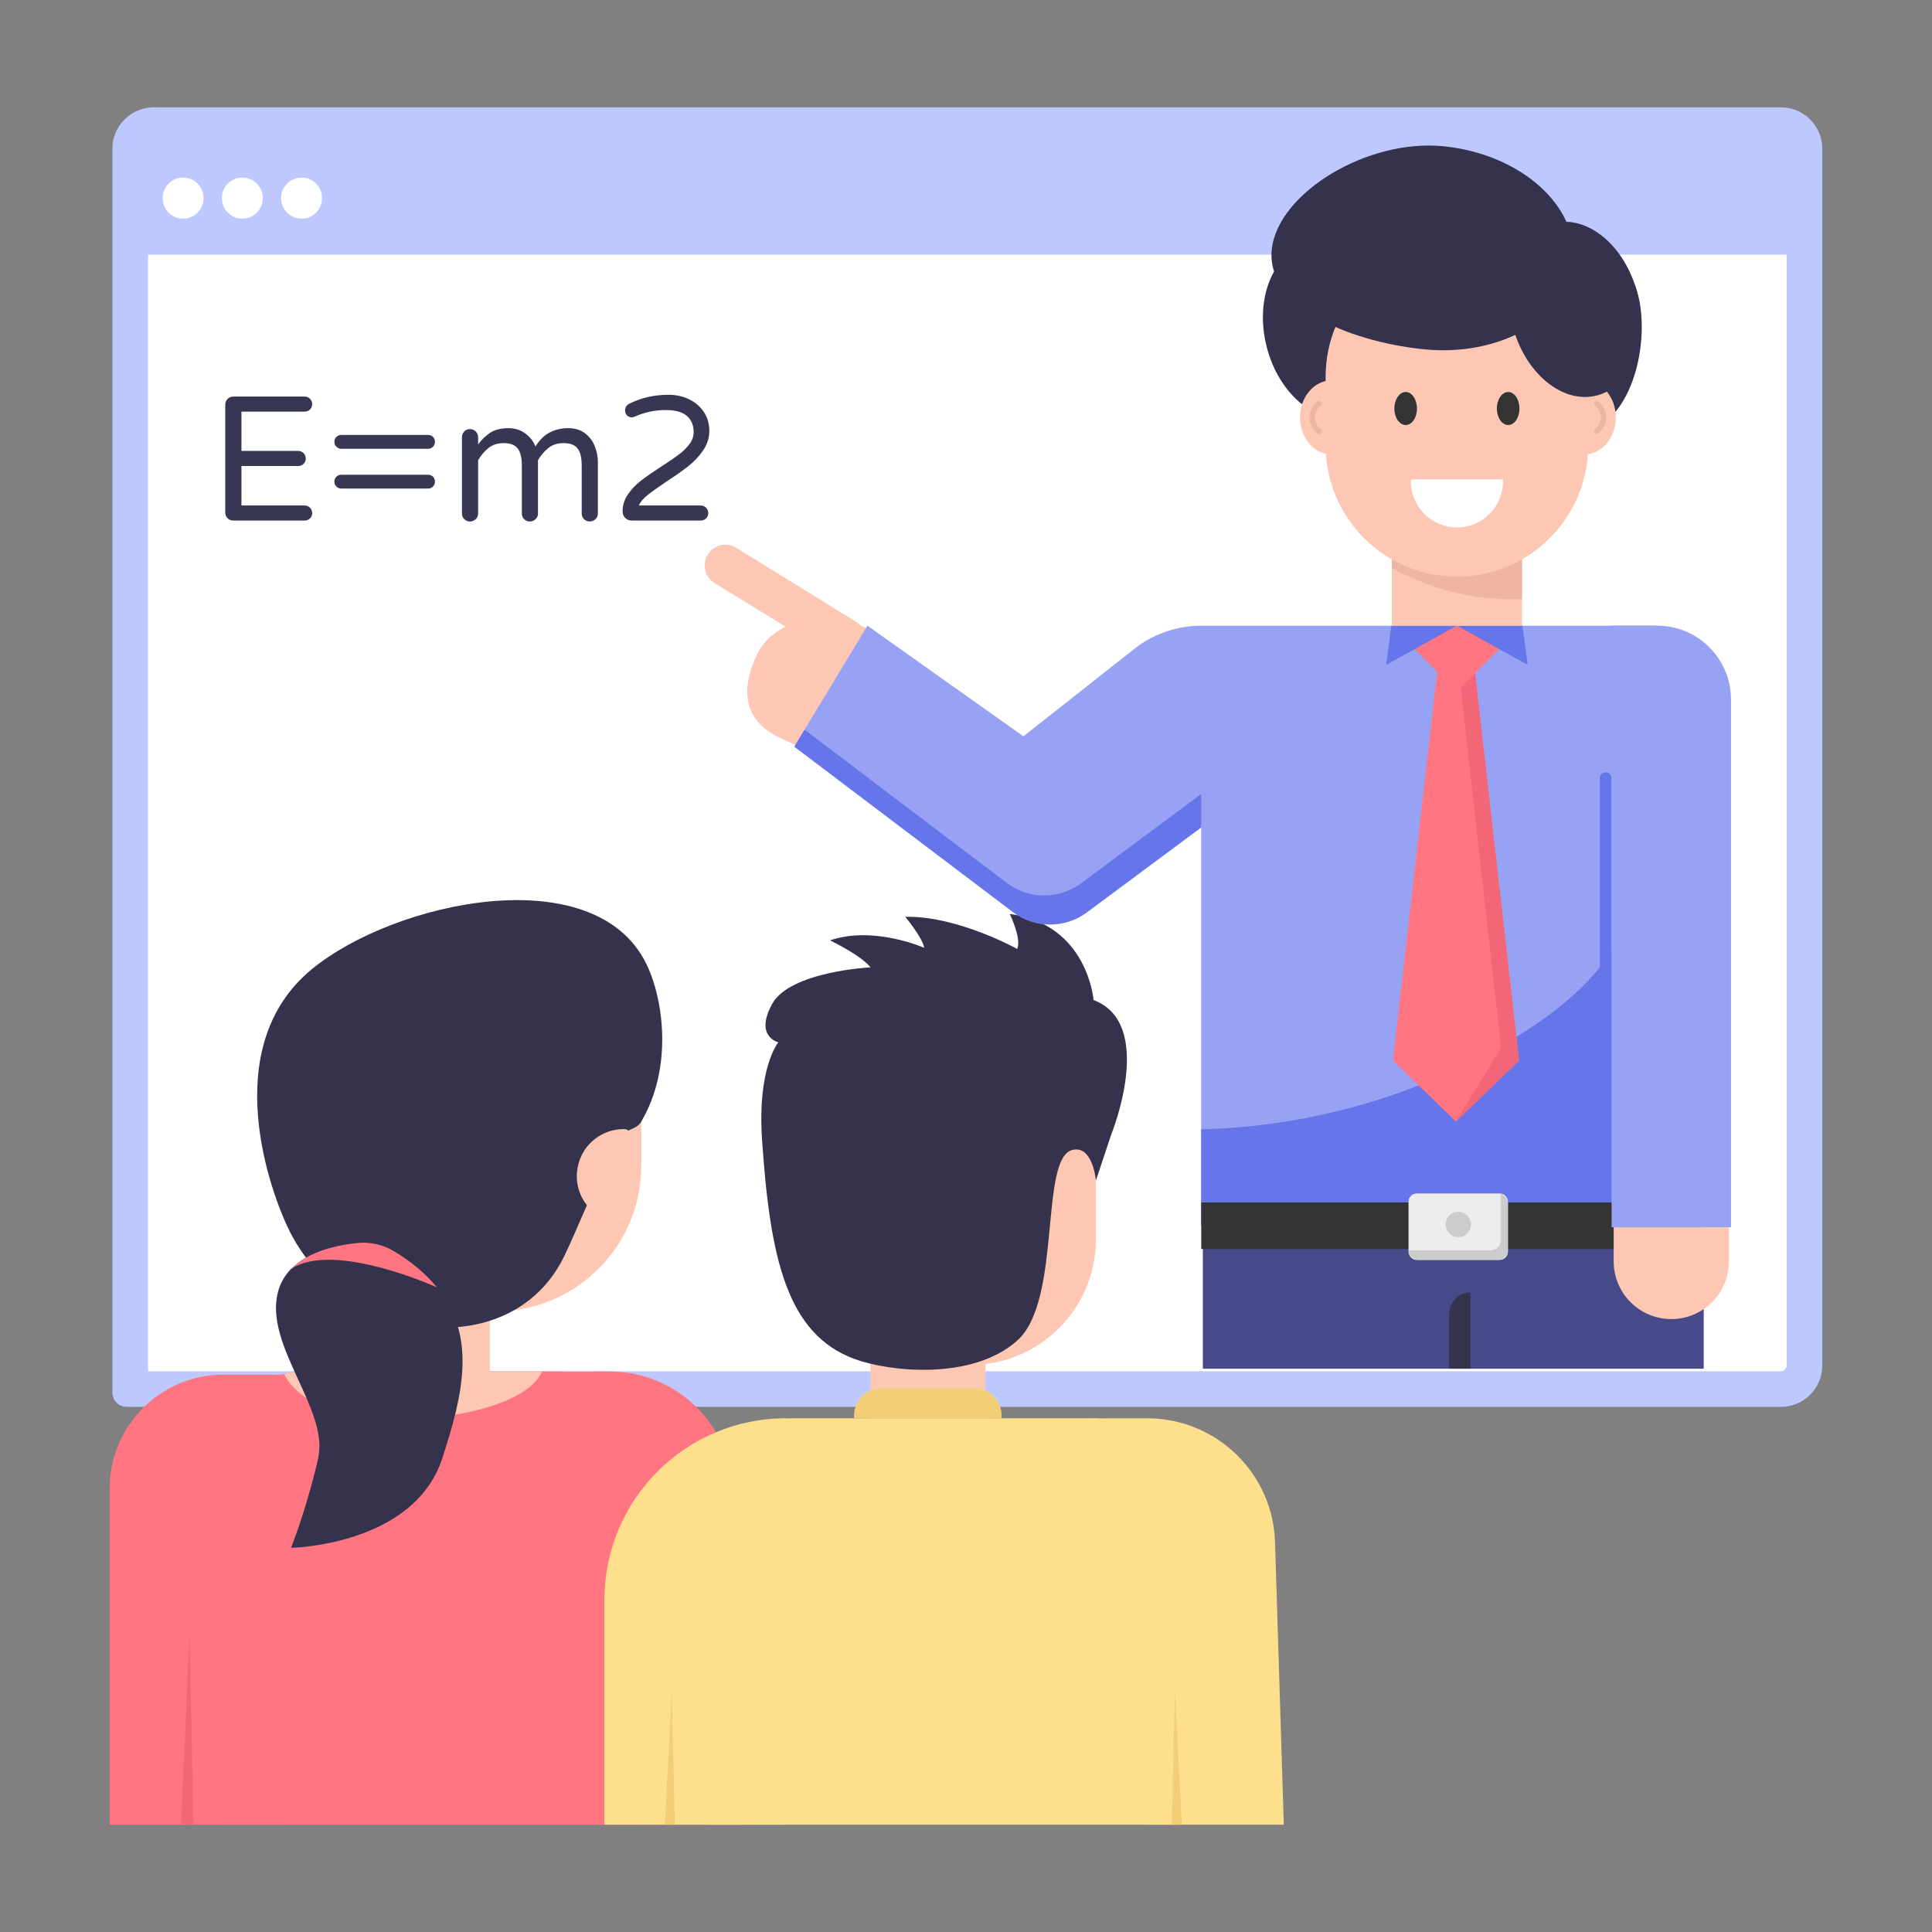 <?xml version="1.0" encoding="UTF-8"?> <svg xmlns="http://www.w3.org/2000/svg" xmlns:xlink="http://www.w3.org/1999/xlink" viewBox="0 0 226 226"><rect x="0" y="0" width="226" height="226" fill="#808080" stroke="none"/> <g fill="none" fill-rule="nonzero" stroke="none" stroke-width="1" stroke-linecap="butt" stroke-linejoin="miter" stroke-miterlimit="10" stroke-dasharray="" stroke-dashoffset="0" font-family="none" font-weight="none" font-size="none" text-anchor="none" style="mix-blend-mode: normal"> <path d="M0,226v-226h226v226z" fill="none"></path> <g id="Layer_1"> <g id="_x38_3"> <path d="M213.166,17.41v142.307c0,2.688 -2.167,4.855 -4.855,4.855h-193.476c-0.938,0 -1.688,-0.75 -1.688,-1.667v-145.495c0,-2.688 2.167,-4.855 4.855,-4.855h190.309c2.688,0 4.855,2.167 4.855,4.855z" fill="#bdc8ff"></path> <path d="M17.315,29.781v130.624h190.996c0.387,0 0.688,-0.301 0.688,-0.688v-129.936z" fill="#ffffff"></path> <path d="M23.814,23.167c0,1.339 -1.075,2.414 -2.395,2.414c-1.32,0 -2.395,-1.075 -2.395,-2.414c0,-1.32 1.075,-2.395 2.395,-2.395c1.32,0 2.395,1.075 2.395,2.395z" fill="#ffffff"></path> <path d="M30.743,23.167c0,1.339 -1.075,2.414 -2.395,2.414c-1.32,0 -2.395,-1.075 -2.395,-2.414c0,-1.32 1.075,-2.395 2.395,-2.395c1.32,0 2.395,1.075 2.395,2.395z" fill="#ffffff"></path> <path d="M37.672,23.167c0,1.339 -1.075,2.414 -2.395,2.414c-1.32,0 -2.395,-1.075 -2.395,-2.414c0,-1.32 1.075,-2.395 2.395,-2.395c1.32,0 2.395,1.075 2.395,2.395z" fill="#ffffff"></path> <g> <path d="M33.233,213.444v-52.639h-7.102c-7.343,0 -13.296,5.953 -13.296,13.296v39.344z" fill="#ff7581"></path> <path d="M74.48,213.444l1.863,-40.919c0.355,-6.571 -4.888,-12.1 -11.47,-12.1h-29.053c-0.893,0 -1.751,0.103 -2.587,0.298c-5.311,1.213 -9.192,6.124 -8.883,11.802l1.863,40.919z" fill="#ff7581"></path> <path d="M71.823,213.444h15.034l-1.109,-38.991c-0.222,-7.815 -6.632,-14.032 -14.45,-14.022c-3.545,0.004 -6.278,0.007 -6.448,0.007l2.724,4.304z" fill="#ff7581"></path> <path d="M63.407,160.426c-1.397,3.423 -9.037,5.573 -16.535,5.573c-7.292,0 -12.003,-2.001 -13.64,-5.275c0.836,-0.195 1.694,-0.298 2.587,-0.298z" fill="#fdc7b4"></path> <path d="M75.445,213.444l-1.01,-22.294l-0.446,22.294z" fill="#f26678"></path> <path d="M22.629,213.444l-0.446,-22.294l-1.01,22.294z" fill="#f26678"></path> <rect x="13.292" y="47.117" transform="scale(3.139,3.139)" width="4.96" height="4.051" fill="#fdc7b4"></rect> <g fill="#fdc7b4"> <path d="M57.983,153.395h-0c-13.69,0 -24.788,-11.098 -24.788,-24.788v-0c0,-10.425 8.451,-18.875 18.875,-18.875h4.071c10.425,0 18.875,8.451 18.875,18.875v7.755c0,9.407 -7.626,17.033 -17.033,17.033z"></path> </g> <g fill="#34324c"> <path d="M65.952,147.044c1.7,-3.448 3.848,-9.356 6.811,-14.115c0.621,-0.998 1.661,-0.727 2.254,-1.735c3.71,-6.31 2.615,-14.333 0.572,-18.477c-6.075,-12.324 -29.432,-7.31 -39.121,0.662c-11.115,9.145 -4.82,26.22 -2.551,30.717c6.624,13.125 25.854,15.484 32.035,2.948z"></path> </g> <g fill="#34324c"> <path d="M51.72,170.628c-3.339,10.174 -17.67,10.431 -17.67,10.431c0,0 1.926,-4.871 3.182,-10.56c1.225,-5.671 -6.322,-13.082 -4.725,-19.336c0.28,-1.109 0.845,-2.007 1.547,-2.736c0.025,0.007 0.031,-0.018 0.063,-0.035c2.086,-2.112 5.511,-2.773 7.76,-2.995c1.489,-0.142 2.996,0.222 4.259,0.993c2.144,1.304 3.761,2.7 4.957,4.19c0.031,-0.018 0.025,0.007 0.025,0.007c4.631,5.656 3.109,12.404 0.603,20.041z"></path> </g> <g fill="#ff7581"> <path d="M51.092,150.58c-2.445,-1.071 -12.461,-5.078 -16.977,-2.188c2.086,-2.112 5.511,-2.773 7.76,-2.995c1.489,-0.142 2.996,0.222 4.259,0.993c2.144,1.304 3.761,2.7 4.957,4.19z"></path> </g> <g fill="#fdc7b4"> <path d="M73.819,133.107l-2.344,8.769c-0.155,0.494 -0.743,0.738 -1.202,0.485c-2.146,-1.2 -3.281,-3.724 -2.607,-6.207c0.649,-2.486 2.89,-4.086 5.342,-4.079c0.536,0.006 0.942,0.51 0.809,1.032z"></path> </g> </g> <g> <path d="M91.935,213.444v-47.537c-11.725,0 -21.229,9.505 -21.229,21.229v26.308z" fill="#fddf8c"></path> <path d="M137.683,213.444l1.731,-35.01c0.367,-6.803 -5.061,-12.527 -11.875,-12.527h-34.835c-0.924,0 -1.813,0.107 -2.678,0.308c-5.499,1.256 -9.517,6.341 -9.197,12.219l1.731,35.01z" fill="#fddf8c"></path> <path d="M134.375,213.444h15.8l-1.023,-33.014c-0.23,-8.091 -6.867,-14.528 -14.961,-14.518c-3.671,0.004 -6.5,0.007 -6.676,0.007l2.821,4.456z" fill="#fddf8c"></path> <path d="M138.245,213.444l-0.807,-15.727l-0.357,15.727z" fill="#f2cf77"></path> <path d="M78.941,213.444l-0.357,-15.727l-0.807,15.727z" fill="#f2cf77"></path> <g fill="#fdc7b4"> <rect x="32.441" y="48.468" transform="scale(3.139,3.139)" width="4.288" height="4.389"></rect> </g> <g fill="#fdc7b4"> <path d="M113.473,159.675h-0c-11.836,0 -21.431,-9.595 -21.431,-21.431v-16.319h36.157v23.023c0,8.133 -6.593,14.726 -14.726,14.726z"></path> </g> <g fill="#34324c"> <path d="M99.985,158.978c4.101,1.503 13.787,2.523 19.025,-2.178c5.238,-4.701 2.55,-21.291 6.43,-22.279c2.393,-0.609 2.759,3.565 2.759,3.565l1.819,-5.454c0,0 5.225,-12.895 -2.095,-15.648c0,0 -0.672,-8.865 -9.805,-10.074c0,0 1.41,2.888 0.873,4.097c0,0 -6.985,-3.895 -13.096,-3.761c0,0 2.015,2.418 2.216,3.627c0,0 -5.91,-2.619 -11.014,-0.873c0,0 3.624,1.746 4.733,3.157c0,0 -9.435,0.47 -11.517,4.298c-2.082,3.828 0.739,4.471 0.739,4.471c0,0 -2.48,2.934 -1.909,11.379c0.94,13.902 2.898,22.764 10.842,25.675z"></path> </g> <g fill="#f2cf77"> <path d="M117.16,165.561v0.353h-17.248v-0.353c0,-1.763 1.424,-3.173 3.173,-3.173h10.902c1.749,0 3.173,1.41 3.173,3.173z"></path> </g> </g> <g> <rect x="44.825" y="41.736" transform="scale(3.139,3.139)" width="18.665" height="9.27" fill="#464a89"></rect> <path d="M172.013,160.104v-8.906c-1.376,0 -2.492,1.116 -2.492,2.492v6.415z" fill="#34324c"></path> <path d="M191.321,33.557c1.819,4.954 0.225,14.19 -4.699,16.475c-3.772,1.751 -8.447,-2.676 -9.847,-8.233c-1.403,-5.569 0.737,-10.912 4.769,-11.928c4.041,-1.018 7.796,-1.706 9.776,3.685z" fill="#34324c"></path> <path d="M162.79,36.851c1.4,5.557 -0.74,10.899 -4.781,11.917c-4.033,1.016 -8.447,-2.676 -9.847,-8.233c-1.403,-5.569 0.737,-10.912 4.769,-11.928c4.041,-1.018 8.456,2.674 9.859,8.243z" fill="#34324c"></path> <path d="M102.914,82.657c-0.56,1.196 -1.549,2.311 -2.588,3.249c-2.064,1.865 -5.076,2.246 -7.606,1.089l-1.033,-0.473c-0.105,-0.035 -0.211,-0.07 -0.299,-0.123c-4.445,-2.073 -4.796,-5.64 -2.864,-9.786c0.703,-1.476 1.88,-2.565 3.373,-3.303l-8.293,-5.095c-1.089,-0.633 -1.458,-1.968 -0.949,-3.092l0.123,-0.229c0.685,-1.159 2.179,-1.528 3.338,-0.826l14.126,8.732c0.176,0.106 0.334,0.229 0.457,0.369c0.035,0.018 0.053,0.018 0.07,0.035l0.176,0.088c4.428,2.073 3.9,5.2 1.968,9.365z" fill="#fdc7b4"></path> <path d="M140.514,73.193h-0c-2.718,0.005 -5.363,0.878 -7.548,2.493l-13.251,10.448l-18.241,-12.942l-8.552,14.147l25.624,19.387c2.56,1.891 6.056,1.886 8.611,-0.012l20.577,-15.285z" fill="#98a2f5"></path> <path d="M147.739,91.419l-20.592,15.291c-2.555,1.907 -6.044,1.907 -8.599,0.019l-25.631,-19.388l1.201,-1.983l23.725,17.977c2.555,1.888 6.044,1.888 8.599,0l20.096,-14.929z" fill="#6675e9"></path> <path d="M199.104,78.835v64.541h-58.592v-70.184h52.948c3.108,0 5.644,2.517 5.644,5.644z" fill="#98a2f5"></path> <path d="M199.104,111.287v32.089h-58.592v-11.268c13.289,-0.343 26.483,-4.233 37.714,-11.345c6.12,-3.87 12.069,-9.362 12.908,-16.55l1.182,3.051c2.307,1.278 4.595,2.574 6.788,4.023z" fill="#6675e9"></path> <rect x="44.765" y="44.81" transform="scale(3.139,3.139)" width="18.665" height="1.737" fill="#343434"></rect> <path d="M177.699,124.058l-7.381,7.139l-7.37,-7.139l5.517,-48.567h3.718z" fill="#ff7581"></path> <path d="M170.317,131.196l5.274,-8.639l-5.274,-47.067h1.865l5.517,48.567z" fill="#f26678"></path> <path d="M178.101,73.2l-7.679,7.679l-7.679,-7.679z" fill="#ff7581"></path> <path d="M162.749,73.192h7.678l-8.278,4.583z" fill="#6675e9"></path> <path d="M178.705,77.775l-7.051,-3.904l-1.227,-0.679h7.67z" fill="#6675e9"></path> <rect x="51.867" y="19.797" transform="scale(3.139,3.139)" width="4.854" height="3.522" fill="#fdc7b4"></rect> <path d="M178.041,62.14v7.922c-5.395,0.254 -10.449,-1.037 -15.237,-3.619v-4.303z" fill="#efb5a3"></path> <ellipse cx="59.03" cy="15.555" transform="scale(3.139,3.139)" rx="1.185" ry="1.382" fill="#fdc7b4"></ellipse> <path d="M186.777,50.781c-0.087,0 -0.172,-0.035 -0.235,-0.105c-0.114,-0.13 -0.103,-0.328 0.027,-0.443c0.446,-0.395 0.692,-0.895 0.692,-1.408c0,-0.515 -0.246,-1.015 -0.691,-1.408c-0.13,-0.115 -0.142,-0.312 -0.028,-0.441c0.115,-0.13 0.314,-0.142 0.441,-0.028c0.583,0.515 0.903,1.181 0.903,1.878c0,0.696 -0.32,1.362 -0.902,1.878c-0.06,0.053 -0.134,0.078 -0.208,0.078z" fill="#efb5a3"></path> <g fill="#fdc7b4"> <ellipse cx="49.63" cy="15.555" transform="scale(3.139,3.139)" rx="1.185" ry="1.382"></ellipse> </g> <g fill="#efb5a3"> <path d="M154.294,50.781c0.087,0 0.172,-0.035 0.235,-0.105c0.114,-0.13 0.103,-0.328 -0.027,-0.443c-0.446,-0.395 -0.692,-0.895 -0.692,-1.408c0,-0.515 0.246,-1.015 0.691,-1.408c0.13,-0.115 0.142,-0.312 0.028,-0.441c-0.115,-0.13 -0.314,-0.142 -0.441,-0.028c-0.583,0.515 -0.903,1.181 -0.903,1.878c0,0.696 0.32,1.362 0.902,1.878c0.06,0.053 0.134,0.078 0.208,0.078z"></path> </g> <g fill="#fdc7b4"> <path d="M170.426,67.447h-0c-8.483,0 -15.36,-6.877 -15.36,-15.36v-8.001c0,-8.483 6.877,-15.36 15.36,-15.36h0c8.483,0 15.36,6.877 15.36,15.36v8.001c0,8.483 -6.877,15.36 -15.36,15.36z"></path> </g> <g fill="#34324c"> <path d="M191.546,34.353c1.4,5.557 -0.74,10.899 -4.781,11.917c-4.033,1.016 -8.447,-2.676 -9.847,-8.233c-1.403,-5.569 0.737,-10.912 4.769,-11.928c4.041,-1.018 8.456,2.674 9.859,8.243z"></path> </g> <g fill="#34324c"> <path d="M168.954,17.118c9.013,0.952 15.779,7.042 15.086,13.597c-0.691,6.541 -8.58,11.082 -17.593,10.13c-9.034,-0.955 -18.368,-5.135 -17.677,-11.676c0.693,-6.555 11.151,-13.006 20.184,-12.051z"></path> </g> <g fill="#333333"> <path d="M165.75,47.792c0,1.066 -0.585,1.925 -1.314,1.925c-0.728,0 -1.327,-0.858 -1.327,-1.925c0,-1.066 0.598,-1.938 1.327,-1.938c0.728,0 1.314,0.871 1.314,1.938z"></path> <path d="M177.741,47.792c0,1.066 -0.585,1.925 -1.314,1.925c-0.728,0 -1.327,-0.858 -1.327,-1.925c0,-1.066 0.598,-1.938 1.327,-1.938c0.728,0 1.314,0.871 1.314,1.938z"></path> </g> <g fill="#ffffff"> <path d="M165.066,56.083c-0.003,0.078 -0.023,0.152 -0.023,0.231c0,2.974 2.411,5.385 5.384,5.385c2.974,0 5.385,-2.411 5.385,-5.385c0,-0.079 -0.02,-0.153 -0.023,-0.231z"></path> </g> <g fill="#edebec"> <path d="M176.396,140.577v5.834c0,0.534 -0.439,0.972 -0.972,0.972h-9.686c-0.534,0 -0.972,-0.439 -0.972,-0.972v-5.834c0,-0.534 0.439,-0.972 0.972,-0.972h9.686c0.534,0 0.972,0.439 0.972,0.972z"></path> </g> <g fill="#cdcccc"> <path d="M176.386,140.763v5.462c0,0.64 -0.519,1.159 -1.159,1.159h-9.301c-0.64,0 -1.158,-0.519 -1.158,-1.159v-0.011c0.099,0.033 0.21,0.044 0.32,0.044h9.301c0.64,0 1.158,-0.519 1.158,-1.158v-5.451c0.485,0.143 0.839,0.585 0.839,1.114z"></path> </g> <g fill="#cdcccc"> <circle cx="54.344" cy="45.632" transform="scale(3.139,3.139)" r="0.473"></circle> </g> <g fill="#6675e9"> <path d="M188.494,91.01v41.489c0,0.376 -0.301,0.678 -0.668,0.678c-0.376,0 -0.678,-0.301 -0.678,-0.678v-41.489c0,-0.367 0.301,-0.668 0.678,-0.668c0.367,0 0.668,0.301 0.668,0.668z"></path> </g> <g fill="#98a2f5"> <path d="M202.49,81.833v61.733h-13.968v-70.375h5.326c4.773,0 8.642,3.869 8.642,8.642z"></path> </g> <g fill="#fdc7b4"> <path d="M195.506,154.301h-0c-3.724,0 -6.743,-3.019 -6.743,-6.743v-3.996h13.486v3.996c0,3.724 -3.019,6.743 -6.743,6.743z"></path> </g> </g> <g fill="#373754"> <path d="M26.622,60.625c-0.181,-0.181 -0.27,-0.402 -0.27,-0.665v-12.617c0,-0.264 0.089,-0.487 0.27,-0.674c0.181,-0.187 0.402,-0.282 0.665,-0.282h8.335c0.248,0 0.46,0.086 0.635,0.261c0.172,0.172 0.261,0.383 0.261,0.635c0,0.248 -0.089,0.457 -0.261,0.622c-0.175,0.166 -0.386,0.248 -0.635,0.248h-7.378v4.595h6.63c0.248,0 0.46,0.086 0.635,0.261c0.172,0.172 0.257,0.383 0.257,0.635c0,0.248 -0.086,0.457 -0.257,0.622c-0.175,0.166 -0.386,0.248 -0.635,0.248h-6.63v4.616h7.378c0.248,0 0.46,0.086 0.635,0.257c0.172,0.175 0.261,0.386 0.261,0.635c0,0.251 -0.089,0.457 -0.261,0.625c-0.175,0.166 -0.386,0.248 -0.635,0.248h-8.335c-0.264,0 -0.484,-0.089 -0.665,-0.27z"></path> <path d="M39.353,52.26c-0.159,-0.159 -0.239,-0.353 -0.239,-0.573c0,-0.236 0.08,-0.429 0.239,-0.582c0.159,-0.15 0.349,-0.227 0.57,-0.227h10.143c0.236,0 0.432,0.077 0.582,0.227c0.153,0.153 0.23,0.346 0.23,0.582c0,0.221 -0.077,0.414 -0.23,0.573c-0.15,0.159 -0.346,0.239 -0.582,0.239h-10.143c-0.221,0 -0.411,-0.08 -0.57,-0.239zM39.353,56.913c-0.159,-0.156 -0.239,-0.349 -0.239,-0.57c0,-0.236 0.08,-0.429 0.239,-0.582c0.159,-0.153 0.349,-0.227 0.57,-0.227h10.143c0.236,0 0.432,0.074 0.582,0.227c0.153,0.153 0.23,0.346 0.23,0.582c0,0.221 -0.077,0.414 -0.23,0.57c-0.15,0.162 -0.346,0.239 -0.582,0.239h-10.143c-0.221,0 -0.411,-0.077 -0.57,-0.239z"></path> <path d="M54.308,60.73c-0.181,-0.181 -0.27,-0.402 -0.27,-0.665v-8.917c0,-0.264 0.089,-0.49 0.27,-0.677c0.181,-0.187 0.402,-0.279 0.665,-0.279c0.264,0 0.487,0.092 0.674,0.279c0.187,0.187 0.282,0.414 0.282,0.677v0.852c0.386,-0.555 0.855,-1.012 1.401,-1.373c0.549,-0.359 1.26,-0.539 2.13,-0.539c0.779,0 1.444,0.208 1.996,0.622c0.555,0.417 0.95,0.923 1.186,1.517c0.858,-1.425 2.133,-2.14 3.826,-2.14c0.776,0 1.422,0.193 1.943,0.582c0.518,0.386 0.904,0.886 1.153,1.496c0.248,0.61 0.374,1.248 0.374,1.913v5.987c0,0.264 -0.095,0.484 -0.282,0.665c-0.187,0.178 -0.411,0.27 -0.674,0.27c-0.264,0 -0.484,-0.092 -0.665,-0.27c-0.181,-0.181 -0.27,-0.402 -0.27,-0.665v-5.613c0,-0.901 -0.159,-1.563 -0.478,-1.986c-0.319,-0.42 -0.867,-0.631 -1.643,-0.631c-0.705,0 -1.29,0.184 -1.756,0.549c-0.463,0.368 -0.877,0.849 -1.235,1.447v6.235c0,0.264 -0.095,0.484 -0.282,0.665c-0.187,0.178 -0.411,0.27 -0.674,0.27c-0.264,0 -0.484,-0.092 -0.665,-0.27c-0.181,-0.181 -0.27,-0.402 -0.27,-0.665v-5.613c0,-0.901 -0.159,-1.563 -0.478,-1.986c-0.319,-0.42 -0.867,-0.631 -1.643,-0.631c-0.705,0 -1.29,0.184 -1.756,0.549c-0.463,0.368 -0.877,0.849 -1.235,1.447v6.235c0,0.264 -0.095,0.484 -0.282,0.665c-0.187,0.178 -0.411,0.27 -0.674,0.27c-0.264,0 -0.484,-0.092 -0.665,-0.27z"></path> <path d="M73.139,60.595c-0.205,-0.202 -0.31,-0.463 -0.31,-0.782c0,-0.72 0.212,-1.386 0.635,-1.996c0.42,-0.607 0.935,-1.146 1.536,-1.609c0.604,-0.463 1.398,-1.015 2.382,-1.652c0.843,-0.539 1.517,-0.999 2.014,-1.373c0.5,-0.374 0.917,-0.782 1.248,-1.226c0.334,-0.441 0.5,-0.913 0.5,-1.413c0,-0.788 -0.261,-1.416 -0.779,-1.879c-0.521,-0.466 -1.355,-0.699 -2.504,-0.699c-1.248,0 -2.434,0.251 -3.556,0.748c-0.138,0.07 -0.27,0.104 -0.395,0.104c-0.221,0 -0.408,-0.074 -0.561,-0.227c-0.153,-0.153 -0.227,-0.346 -0.227,-0.582c0,-0.346 0.15,-0.604 0.457,-0.769c1.413,-0.705 2.952,-1.061 4.613,-1.061c0.886,0 1.695,0.178 2.422,0.53c0.726,0.353 1.303,0.849 1.726,1.487c0.423,0.638 0.635,1.37 0.635,2.204c0,0.818 -0.239,1.576 -0.717,2.274c-0.478,0.702 -1.051,1.315 -1.717,1.839c-0.665,0.527 -1.53,1.137 -2.596,1.83c-0.972,0.653 -1.701,1.174 -2.195,1.569c-0.49,0.395 -0.834,0.8 -1.027,1.217h7.231c0.251,0 0.463,0.086 0.635,0.257c0.175,0.175 0.261,0.386 0.261,0.635c0,0.251 -0.086,0.457 -0.261,0.625c-0.172,0.166 -0.383,0.248 -0.635,0.248h-8.022c-0.319,0 -0.582,-0.101 -0.791,-0.3z"></path> </g> </g> </g> </g> </svg> 